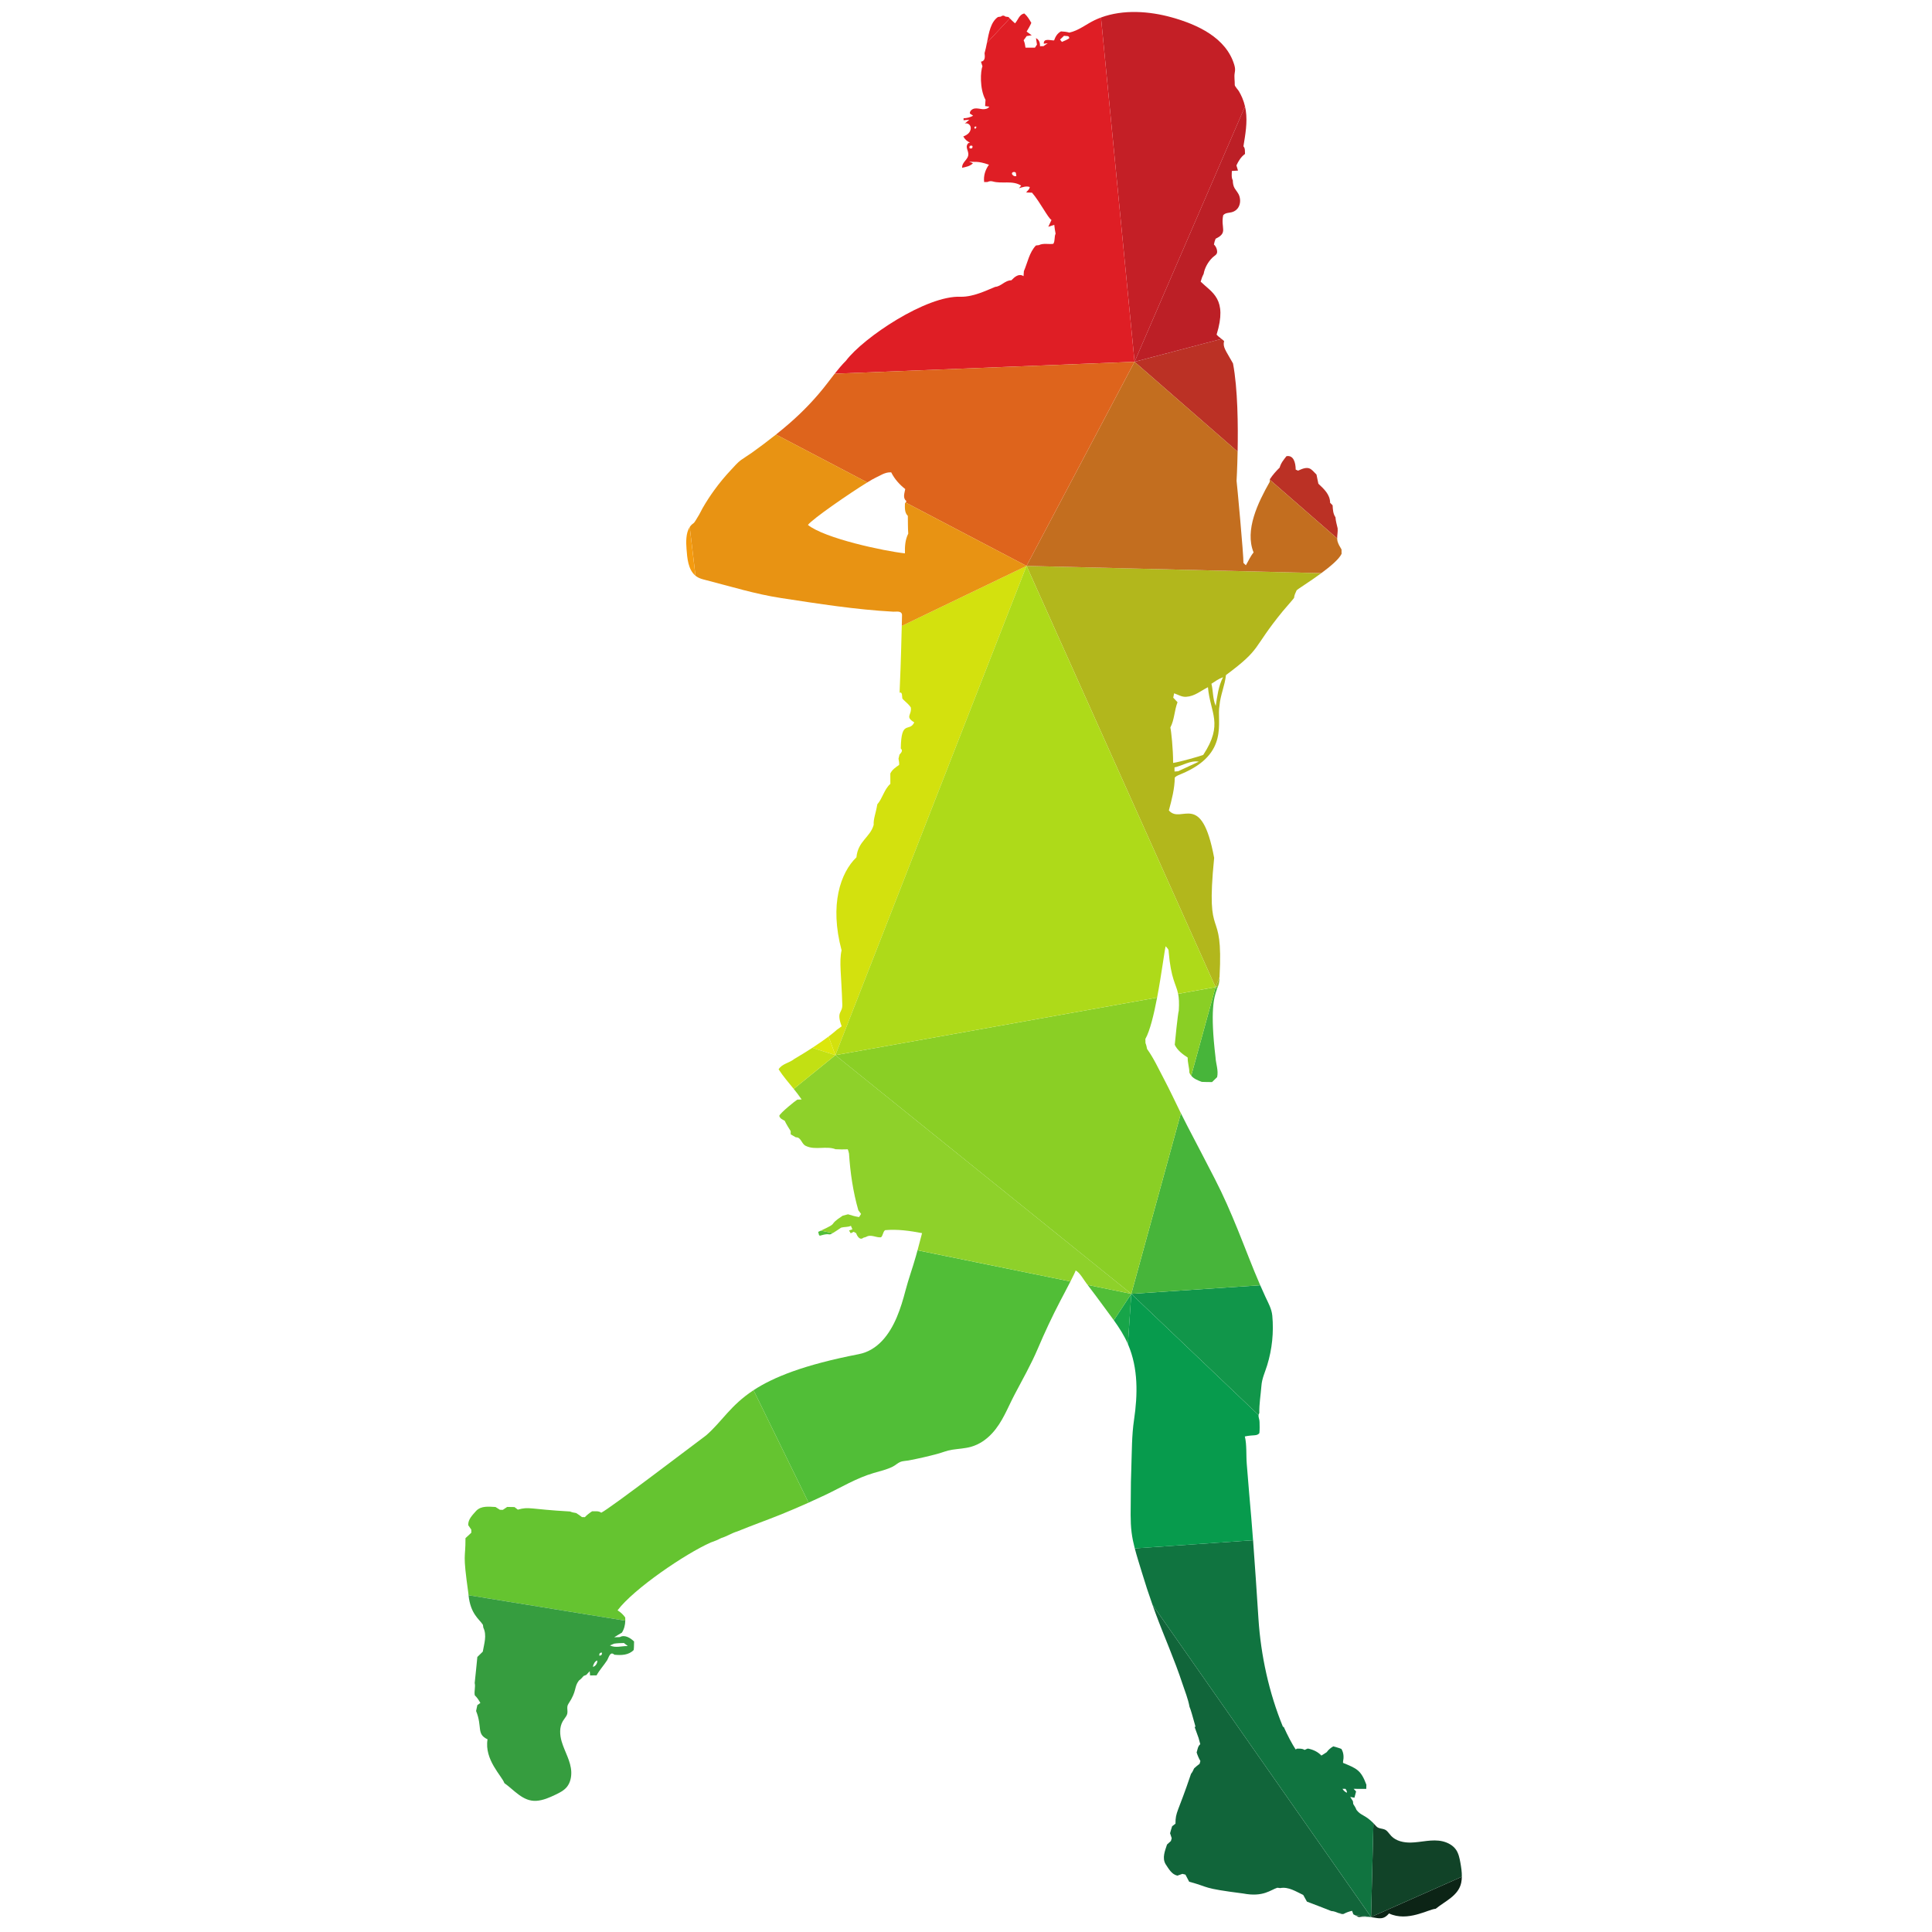 <?xml version="1.0" encoding="UTF-8"?>
<svg version="1.1" viewBox="0 0 800 800" xmlns="http://www.w3.org/2000/svg">
<defs>
<clipPath id="a">
<path d="m0 600h600v-600h-600z"/>
</clipPath>
</defs>
<g transform="matrix(1.333 0 0 -1.333 0 800)">
<g clip-path="url(#a)">
<g transform="translate(425.68 4.638)">
<path d="m0 0c0.568-0.068 1.074-0.154 1.536-0.229l-1.316 0.244z" fill="#0f311f"/>
</g>
<g transform="translate(427.22 4.409)">
<path d="m0 0c1.692-0.271 2.796-0.365 4.261 1.349 5.832-2.708 12.193 1.307 14.501 1.455 2.898 2.376 7.086 4.052 7.927 8.104 0.125 0.61 0.179 1.227 0.193 1.846l-28.198-12.511z" fill="#0c2416"/>
</g>
<g transform="translate(452.28 25.582)">
<path d="m0 0c-0.958 1.363-2.53 2.198-4.15 2.586-3.254 0.773-6.631-0.326-9.91-0.388-2.179-0.036-4.513 0.461-6.029 2.027-0.497 0.516-0.89 1.129-1.412 1.621-0.958 0.902-2.414 0.442-3.274 1.424-0.306 0.353-0.595 0.666-0.869 0.945l-0.734-29.145 28.198 12.511c0.032 1.47-0.198 2.953-0.457 4.404-0.258 1.4-0.552 2.849-1.363 4.015" fill="#114328"/>
</g>
<g transform="translate(417.25 5.53)">
<path d="m0 0c0.078 0.048 0.159 0.092 0.238 0.138l-1.59 0.19c0.437-0.157 0.881-0.293 1.352-0.328" fill="#12502f"/>
</g>
<g transform="translate(420.85 5.261)">
<path d="m0 0c0.399-0.208 0.799-0.416 1.209-0.621 1.463 0.174 2.636 0.115 3.621-2e-3l0.22 0.015z" fill="#12502f"/>
</g>
<g transform="translate(378.02 292.86)">
<path d="m0 0c0.146 0.389 0.284 0.733 0.401 1.067l-0.834-0.415z" fill="#72c32d"/>
</g>
<g transform="translate(415.52 436.03)">
<path d="m0 0c-0.258 1.142-0.602 2.272-0.675 3.445-0.767 1.092-0.81 2.431-0.885 3.702-0.196 0.202-0.588 0.608-0.779 0.803 6e-3 2.537-1.934 4.311-3.641 5.901-0.184 0.952-0.418 1.898-0.589 2.855-1.792 1.793-2.186 2.886-5.723 1.216-0.184 0.08-0.552 0.233-0.736 0.32-0.025 2.221-0.676 4.555-2.862 4.174-0.859-1.075-1.761-2.173-2.112-3.536-1.129-1.099-2.173-2.284-3.039-3.598-3e-3 -0.051-8e-3 -0.114-0.014-0.182l20.918-18.234c-0.024 1.047 0.234 2.092 0.137 3.134" fill="#bb3125"/>
</g>
<g transform="translate(384.45 459.85)">
<path d="m0 0c0.159 8.009 0.06 19.6-1.436 27.409-2.254 4.053-3.255 5.047-2.763 6.951-0.251 0.234-0.522 0.447-0.795 0.657l-27.028-7.105z" fill="#bb3125"/>
</g>
<g transform="translate(379.46 494.87)">
<path d="m0 0c-0.543 0.417-1.098 0.819-1.538 1.338 3.456 11.169-1.426 12.999-4.95 16.448 0.221 0.835 0.516 1.646 0.922 2.407 0.319 1.885 1.375 3.727 2.726 5.059 0.651 0.644 1.473 0.884 1.473 1.817 6e-3 0.798-0.393 1.72-1.001 2.247 0.104 0.621 0.276 1.229 0.521 1.805 3.955 1.903 1.524 3.199 2.353 7.294 0.693 0.823 1.793 0.7 2.732 0.959 0.89 0.245 1.645 0.834 2.075 1.657 0.528 0.983 0.565 2.186 0.247 3.254-0.308 1.02-0.964 1.652-1.499 2.524-0.418 0.693-0.565 1.626-0.565 2.437-0.479 0.909-0.32 1.946-0.295 2.923 0.633 0.048 1.265 0.086 1.909 0.122-0.166 0.54-0.312 1.081-0.491 1.608 0.639 1.357 1.419 2.666 2.67 3.556-0.065 0.81 0.111 1.719-0.49 2.376 0.596 3.684 1.277 7.355 0.737 11.094-0.062 0.433-0.149 0.863-0.247 1.289l-34.316-79.318z" fill="#bc1f26"/>
</g>
<g transform="translate(358 101.66)">
<path d="m0 0c0.308-0.869 0.618-1.736 0.937-2.6 2.709-7.331 5.908-14.427 8.35-21.864 0.769-2.339 1.793-4.795 2.217-7.231 0.331-0.682 1.074-3.291 1.879-6.244h-0.301c0.503-1.352 0.921-2.512 1.234-3.42 0.184-0.67 0.362-1.332 0.534-1.958-0.774-0.639-0.847-1.677-1.129-2.573 0.294-0.921 0.675-1.824 1.166-2.659-0.062-0.221-0.185-0.639-0.245-0.859-0.596-0.437-1.162-0.915-1.703-1.419-0.274-0.59-0.533-1.186-0.957-1.689-4.107-12.23-4.843-11.726-4.831-15.496-0.344-0.282-0.694-0.552-1.044-0.799-0.24-0.723-0.442-1.442-0.638-2.172 0.165-0.516 0.331-1.026 0.509-1.541-0.067-0.215-0.185-0.645-0.25-0.866-0.407-0.368-0.812-0.737-1.206-1.098-0.626-1.935-1.583-4.146-0.454-6.079 0.959-1.412 1.855-3.187 3.672-3.585 0.516 0.195 1.044 0.374 1.571 0.551 0.234-0.055 0.707-0.177 0.934-0.239 0.381-0.73 0.762-1.462 1.153-2.198 6.668-1.793 3.538-1.964 16.812-3.665 6.281-1.186 8.516 1.166 10.585 1.793 0.215-0.025 0.663-0.08 0.878-0.111 2.609 0.498 4.905-1.086 7.158-2.13 0.387-0.689 0.762-1.376 1.148-2.07 0 0 7.485-2.855 7.577-2.927 0.83-0.025 1.576-0.376 2.344-0.656l1.59-0.19c0.785 0.433 1.643 0.712 2.513 0.912 0.103-0.275 0.301-0.815 0.398-1.08 0.152-0.08 0.304-0.159 0.456-0.239l5.05-0.609z" fill="#11653a"/>
</g>
<g transform="translate(418.39 43.252)">
<path d="m0 0c-0.491 0.216-1.079 0.694-1.369 1.229h0.909c0.319-0.357 0.522-0.823 0.46-1.229m8.248-9.455c-2.656 2.711-3.818 2.246-5.275 4.139-0.246 0.651-0.602 1.252-0.995 1.817-0.031 0.222-0.081 0.663-0.105 0.884-0.288 0.442-0.558 0.878-0.829 1.321 0.326-0.061 0.982-0.185 1.308-0.246 0.16 0.65 0.332 1.302 0.509 1.952-0.269 0.258-0.515 0.528-0.761 0.805 1.307 0 2.616-6e-3 3.923-0.013 6e-3 0.442 0.018 0.871 0.032 1.301-1.684 4.556-3.01 5.035-7.245 6.778 0 0.117 0 0.234-6e-3 0.351 0.276 1.356 0.238 2.757-0.511 3.984-0.81 0.345-1.682 0.54-2.518 0.798-0.735-0.423-1.534-1.049-2.037-1.804-0.54-0.382-1.105-0.714-1.664-1.056-1.117 1.209-2.622 1.866-4.205 2.178-0.332-0.116-0.651-0.257-0.958-0.417-0.038 7e-3 -0.073 7e-3 -0.11 0.013-0.689 0.454-1.524 0.362-2.291 0.375-0.105-0.062-0.265-0.159-0.423-0.252-1.217 1.865-2.482 4.291-3.709 7.018h-0.233c-4.347 10.59-6.865 22.163-7.613 33.534-0.534 8.156-1.058 16.297-1.673 24.437l-36.746-2.529c0.659-2.553 1.49-5.085 2.232-7.554 1.005-3.341 2.095-6.66 3.262-9.949l67.907-97.01z" fill="#107440"/>
</g>
<g transform="translate(378.43 293.93)">
<path d="m0 0c0.177 0.505 0.305 0.985 0.339 1.561 0.023 0.397 0.046 0.783 0.066 1.16l-1.239-3.136z" fill="#9ab622"/>
</g>
<g transform="translate(386.75 567.08)">
<path d="m0 0c-0.213 0.926-0.502 1.833-0.876 2.708-0.302 0.7-0.645 1.375-1.026 2.025-0.234 0.406-1.302 1.536-1.289 1.948 0.036 1.234-0.228 2.511-0.013 3.733 0.173 0.938 0.159 1.509-0.122 2.474-2.536 8.521-11.543 12.58-19.426 14.784-6.934 1.936-15.068 2.53-21.991-0.036l10.427-106.95z" fill="#c41f26"/>
</g>
<g transform="translate(364.45 383.43)">
<path d="m0 0c0.098 0.455 0.185 0.902 0.282 1.351 1.245-0.423 2.444-1.223 3.819-1.075 2.542 0.159 4.506 1.873 6.68 2.972 0.712-8.092 4.911-11.352-1.468-21.035-0.828-0.356-7.362-2.216-9.35-2.486 0.013 4.26-0.59 9.94-0.86 10.997 1.29 2.461 1.229 5.304 2.229 7.857-0.436 0.479-0.884 0.953-1.332 1.419m15.472 6.354c-1.437-2.775-1.793-5.881-2.272-8.915-0.958 2.15-0.774 4.611-1.332 6.883 1.148 0.756 2.289 1.566 3.604 2.032m-13.95-29.212c-0.276-0.024-0.835-0.061-1.118-0.081 0 0.327-5e-3 0.965-0.011 1.285 2.523 0.521 4.923 2.234 7.557 1.774 0 0-6.403-2.966-6.428-2.978m11.623-67.062 1.239 3.136c1.258 23.307-4.43 9.29-1.675 37.016-3.954 21.305-10.204 10.266-14.067 14.741 0.904 3.341 1.787 6.735 1.836 10.204 0.522 0.602 1.339 0.792 2.033 1.13 15.096 6.269 10.904 16.289 11.856 21.219 0.264 3.248 1.676 6.25 2.007 9.486 11.341 8.435 7.933 7.951 17.603 19.788 5.685 6.667 2.381 2.462 4.347 6.532 0.162 0.295 4.023 2.657 7.677 5.343l-91.568 2.248z" fill="#b2b71c"/>
</g>
<g transform="translate(388.08 135.75)">
<path d="m0 0c-0.264 3.186-0.527 6.38-0.785 9.565-0.234 2.789 0.043 6.011-0.603 8.621 2.714 0.583 3.771 0.038 4.52 1.043 0.11 1.142 0.086 2.297 0.049 3.438 0.019 0.733-0.389 1.459-0.308 2.161l-39.534 37.651-1.053-15.591c0.025-0.059 0.054-0.118 0.078-0.177 3.144-7.38 2.984-15.54 1.83-23.338-0.724-4.893-0.663-9.682-0.835-14.631-0.123-3.161-0.184-6.323-0.178-9.491 6e-3 -3.622-0.203-7.269 0.252-10.873 0.207-1.657 0.56-3.316 0.986-4.966l36.746 2.529c-0.353 4.686-0.734 9.371-1.165 14.059" fill="#079b4d"/>
</g>
<g transform="translate(390.96 160.58)">
<path d="m0 0c0.025 0.209 0.092 0.416 0.228 0.62-0.055 2.862 0.436 5.643 0.657 8.48 0.173 2.295 1.105 4.156 1.781 6.36 1.535 4.973 2.081 10.241 1.596 15.411-0.197 2.118-1.24 3.936-2.137 5.857-0.558 1.192-1.089 2.391-1.612 3.593l-40.047-2.67z" fill="#11964a"/>
</g>
<g transform="translate(370.04 266)">
<path d="m0 0c0.816-0.977 2.069-1.469 3.277-1.92 1.056-0.049 2.124-0.06 3.193-0.06 0.515 0.515 1.044 1.03 1.572 1.528 0.473 2.118-0.393 4.138-0.504 6.225-1.716 14.439-0.471 18.641 0.451 21.084l-0.432 0.653z" fill="#47b53a"/>
</g>
<g transform="translate(391.47 200.9)">
<path d="m0 0c-2.473 5.687-4.623 11.476-6.965 17.232-2.198 5.41-4.475 10.665-7.152 15.848-2.806 5.451-5.679 10.959-8.497 16.349-0.696 1.325-1.366 2.661-2.026 4.001l-15.407-56.1z" fill="#47b53a"/>
</g>
<g transform="translate(318.88 424.36)">
<path d="m0 0 91.568-2.248c2.814 2.068 5.506 4.33 6.296 5.991-0.011 0.454-0.011 0.915-0.017 1.362-0.498 0.823-1.008 1.659-1.259 2.592-0.06 0.279-0.081 0.559-0.088 0.838l-20.918 18.234c-0.018-0.227-0.039-0.52-0.053-0.69-3.611-6.373-7.822-14.944-4.998-21.907-1.007-1.196-1.609-2.652-2.394-3.978-0.191 0.185-0.577 0.553-0.762 0.737 0.1 2.057-2.038 25.049-2.131 25.504 0 0 0.22 3.741 0.326 9.061l-32.021 27.912z" fill="#c36e1f"/>
<path d="m0 0-38.76-18.647c-0.554-23.638-0.984-20.616-0.326-20.686 0.54-0.276 0.343-1.013 0.49-1.511-0.368-0.478 1.787-1.707 2.653-3.136 0.356-2.359-1.916-2.844 1.069-4.624-1.56-3.236-4.065 1.068-4.189-8.128 0.798-0.677 0.074-1.333-0.398-1.879-0.111-0.418-0.215-0.836-0.313-1.265 0.11-0.639 0.264-1.29 0.189-1.947-1.055-0.731-2.16-1.462-2.731-2.671 0.024-1.067 0.024-2.136 0.012-3.216-1.934-1.707-2.382-4.421-4.052-6.356-0.491-2.928-1.229-4.427-1.13-6.378-1.08-3.905-4.881-4.998-5.354-10.081-4.948-4.777-8.411-14.681-4.617-28.875-0.798-3.58-0.055-7.67 0.221-16.767 0.142-2.929-1.983-1.991-0.197-6.847-0.478-0.374-0.969-0.736-1.478-1.068 0 0-0.75-0.727-2.581-2.107l2.109-5.791z" fill="#d3e10e"/>
</g>
<g transform="translate(351.42 198.23)">
<path d="m0 0 15.407 56.1c-1.761 3.581-3.443 7.194-5.305 10.728-1.645 3.101-3.144 6.392-5.195 9.24-0.128 0.626-0.245 1.253-0.498 1.837-0.023 0.435-0.03 0.853-0.036 1.283 1.417 2.485 2.65 7.599 3.648 12.845l-99.947-17.888z" fill="#8acf25"/>
</g>
<g transform="translate(365.97 291.43)">
<path d="m0 0c0.253-1.256 0.358-2.813 0.2-5.27-0.227-0.331-1.247-10.192-1.247-10.56 0.83-1.744 2.44-2.935 4.017-3.966-0.043-1.584 0.514-3.107 0.527-4.691 0.149-0.359 0.345-0.669 0.572-0.942l7.557 27.51z" fill="#8acf25"/>
</g>
<g transform="translate(318.88 424.36)">
<path d="m0 0-59.383-151.98 99.947 17.889c1.392 7.309 2.326 14.877 2.658 15.949 0.368-0.491 0.994-0.92 0.921-1.633 0.737-8.748 2.308-10.005 2.943-13.149l11.626 2.081z" fill="#aeda19"/>
</g>
<g transform="translate(313.25 594.87)">
<path d="m0 0c-0.227 0.031-0.669 0.092-0.89 0.117-0.492 0.399-0.982 0.406-1.473 6e-3 -0.222-0.031-0.663-0.092-0.885-0.123-2.242-1.559-2.792-4.787-3.433-8.046l7.107 7.618c-0.142 0.143-0.288 0.282-0.426 0.428" fill="#e31d25"/>
</g>
<g transform="translate(346 190.03)">
<path d="m0 0c1.669-2.332 3.22-4.729 4.371-7.385l1.053 15.592z" fill="#17a549"/>
</g>
<g transform="translate(337.86 201)">
<path d="m0 0c1.75-2.29 3.465-4.602 5.165-6.922 0.992-1.351 2.002-2.688 2.974-4.048l5.424 8.207z" fill="#51be37"/>
</g>
<g transform="translate(284.51 209.93)">
<path d="m0 0c-1.001-3.586-2.285-7.049-3.218-10.615-0.736-2.819-1.565-5.625-2.701-8.307-2.229-5.274-5.882-10.358-11.837-11.513-17.147-3.325-26.594-7.198-32.678-11.191l17.1-34.93c1.719 0.772 3.433 1.556 5.134 2.364 5.022 2.382 9.701 5.262 15.079 6.84 1.983 0.577 4.028 1.043 5.888 1.959 0.854 0.417 1.604 1.184 2.475 1.516 0.736 0.282 1.688 0.276 2.468 0.423 3.008 0.571 5.998 1.253 8.964 2.045 1.535 0.418 2.959 1.037 4.542 1.283 1.978 0.313 3.998 0.375 5.944 0.927 2.554 0.731 4.728 2.241 6.521 4.181 3.229 3.505 4.752 7.786 6.924 11.929 2.476 4.709 5.153 9.412 7.24 14.312 2.161 5.071 4.457 10.009 7.017 14.901 0.187 0.358 1.841 3.468 3.146 6.025l-47.507 9.676c-0.168-0.609-0.33-1.218-0.501-1.825" fill="#51be37"/>
</g>
<g transform="translate(254.15 217.48)">
<path d="m0 0c0.208-0.368 0.098-1.455 0.823-1.105 3.165 0.924 2.088-0.24 3.737 0.736l-3.719 0.756c-0.262-0.121-0.538-0.248-0.841-0.387" fill="#51be37"/>
</g>
<g transform="translate(332.13 588.24)">
<path d="m0 0c-0.706-0.466-1.498-0.767-2.26-1.111-0.147 0.184-0.435 0.553-0.577 0.73 0.411 0.393 0.822 0.787 1.24 1.186 0.59-0.172 1.732 0.159 1.597-0.805m-17.695-42.289c-0.43 0.711 0.761 1.061 1.13 0.514 0.036-0.251 0.111-0.754 0.153-1.006-0.522-0.147-0.944 0.019-1.283 0.492m-11.763 14.764c1.375 0.689 0.05-1.521 0 0m-0.688-6.605c-0.774-0.24-1.019 0-0.724 0.725 0.773 0.233 1.013-7e-3 0.724-0.725m40.02 40.608c-0.672-0.249-1.332-0.525-1.979-0.835-2.633-1.265-4.949-3.23-7.852-3.862-0.841 0.251-1.713 0.332-2.585 0.38-1.13-0.571-1.744-1.652-2.148-2.805-1.113-0.049-3.323 0.81-3.194-1.031 0.308 0.036 0.908 0.116 1.21 0.153-0.436-0.301-0.872-0.608-1.302-0.903-0.276-0.012-0.829-0.012-1.098-0.018 0.036 1.025-0.246 2.031-1.241 2.51 0.098-0.675 0.203-1.338 0.307-2.013-0.16-0.233-0.472-0.712-0.626-0.946h-2.941c-0.105 0.786-0.238 1.578-0.571 2.303 0.307 0.43 0.626 0.865 0.946 1.295 0.393 0.061 1.166 0.184 1.559 0.245-0.528 0.394-1.074 0.756-1.585 1.155 0.53 0.872 1.057 1.756 1.462 2.696-0.602 1.056-1.234 2.112-2.161 2.915-1.597-0.251-1.939-2.013-2.898-3.057-0.57 0.494-1.111 1.01-1.631 1.542l-7.107-7.617c-0.211-1.078-0.433-2.158-0.729-3.184 0.11-1.055 0.295-2.437-1.118-2.652 0.159-0.484 0.319-0.97 0.468-1.461-0.603-1.313-0.959-6.931 0.945-10.394-0.038-0.645-0.081-1.29-0.123-1.934 0.435-0.062 0.872-0.124 1.302-0.185-0.43-0.675-1.352-0.841-2.15-0.773-0.792 0.073-1.59 0.319-2.381 0.203-0.794-0.118-1.597-0.768-1.499-1.567 0.331-0.22 0.669-0.447 1.007-0.675-0.908-0.497-1.94-0.773-2.971-0.792v-0.62c0.595 0.062 1.191 0.123 1.786 0.185-0.473-0.412-0.952-0.817-1.43-1.229 0.662 0.301 1.492-0.135 1.756-0.803 0.269-0.67 0.049-1.462-0.411-2.021-0.461-0.553-1.118-0.902-1.788-1.16 0.448-0.865 1.216-1.565 2.13-1.934-0.687 0.092-1.135-0.773-1.049-1.461s0.461-1.327 0.485-2.02c0.068-1.824-2.032-2.444-1.921-4.323 1.197 0.283 2.474 0.473 3.352 1.412-0.301 0.136-0.909 0.412-1.209 0.547 1.798-0.332 2.412 0.332 6.182-1.001-1.13-1.571-1.745-3.444-1.485-5.391 0.257 7e-3 0.778 0.02 1.042 0.025 0.51 0.264 1.039 0.325 1.584 0.179 2.911-0.848 6.183 0.417 8.866-1.315l-0.663-0.798c1.062 0.313 2.21 0.755 3.327 0.381-0.036-0.737-0.717-1.154-1.117-1.701 0.608-0.025 1.216-0.049 1.83-0.067 2.597-3.033 4.924-7.828 6.042-8.479-0.332-0.706-0.664-1.412-0.995-2.119 0.627 0.184 1.24 0.393 1.861 0.608 0.085-0.92 0.226-1.835 0.41-2.745-0.465-0.994-0.11-2.258-0.711-3.155-1.486-0.209-3.082 0.289-4.47-0.406-0.234-0.03-0.7-0.079-0.934-0.11-2.075-2.186-2.578-5.293-3.733-7.969-0.042-0.522-0.073-1.044-0.111-1.559-1.461 0.958-2.798-0.259-3.788-1.289-1.97 0.036-3.125-1.892-5.015-2.039-1.719-0.626-6.471-3.156-10.708-3.07-10.603 0.503-30.243-12.697-35.634-19.855-1.269-1.269-2.411-2.64-3.516-4.045l93.146 3.7z" fill="#df1e25"/>
</g>
<g transform="translate(271.82 451.67)">
<path d="m0 0c1.608 0.742 3.149 1.878 5.022 1.75 1.019-2.064 2.567-3.776 4.359-5.195-0.22-1.319-0.871-2.738 0.381-3.782-0.071-0.095-0.177-0.243-0.279-0.385l37.573-19.702 33.549 63.408-93.146-3.699c-0.777-0.989-1.536-1.993-2.304-2.993-3.512-4.574-7.461-8.712-11.819-12.494-1.344-1.166-2.715-2.3-4.107-3.411l28.361-14.871c1.065 0.653 1.908 1.137 2.41 1.374" fill="#de641c"/>
</g>
<g transform="translate(259.5 272.38)">
<path d="m0 0-12.945-10.483c0.859-1.062 1.697-2.137 2.457-3.274-0.337-0.018-1.013-0.049-1.351-0.061-0.638-0.381-5.261-4.101-5.586-5.023 0.172-0.834 0.994-1.166 1.67-1.522 0.546-1.118 1.185-2.18 1.866-3.224 0-0.257 0.012-0.768 0.019-1.025 0.521-0.301 1.049-0.601 1.583-0.909 1.714 0.068 1.749-2.154 3.175-2.701 2.873-1.368 6.275 0.123 9.173-1.001 1.265-0.08 2.528-0.067 3.794-0.024 0.159-0.424 0.288-0.866 0.38-1.32 0.387-5.944 1.253-11.886 2.898-17.622 0.283-0.368 0.564-0.749 0.847-1.129-0.147-0.246-0.46-0.737-0.614-0.982-1.166 0.184-2.314 0.49-3.431 0.865-0.547-0.141-1.1-0.288-1.64-0.423-5.162-3.373-0.692-1.817-6.796-4.648l3.718-0.756c0.519 0.307 1.307 0.823 2.587 1.69 0.988 0.276 2.07 0.091 3.02 0.557 0.167-0.355 0.326-0.711 0.467-1.079-0.258-0.093-0.78-0.283-1.044-0.375 0.129-0.215 0.381-0.644 0.511-0.866 0.226 0.124 0.674 0.356 0.902 0.467 0.196-0.099 0.589-0.314 0.786-0.424 0.318-0.909 1.16-2.358 2.265-1.418 0.202 0.061 0.608 0.184 0.81 0.232 1.492 0.947 3.088-0.256 4.648-0.11 0.675 0.59 0.559 1.677 1.271 2.224 3.85 0.355 7.705-0.203 11.487-0.921-0.447-1.783-0.922-3.561-1.408-5.334l47.507-9.676c0.934 1.832 1.689 3.381 1.594 3.43 1.314-0.681 2.463-2.836 3.328-3.967 0.139-0.182 0.276-0.367 0.416-0.55l13.562-2.763z" fill="#8ed12a"/>
</g>
<g transform="translate(281.31 444.06)">
<path d="m0 0c-0.075-0.104-0.147-0.205-0.2-0.278-0.025-1.351-0.165-2.843 0.897-3.892 0.042-1.831-0.012-3.672 0.129-5.501-0.964-1.904-1.093-4.047-1.026-6.134-6.465 0.7-24.963 4.647-30.139 8.835 1.466 1.909 12.941 9.83 18.447 13.207l-28.362 14.872c-2.453-1.958-4.971-3.84-7.522-5.67-1.081-0.772-2.26-1.462-3.321-2.229-1.112-0.803-2.088-1.983-3.033-2.977-1.916-2.027-3.709-4.187-5.348-6.459-1.277-1.762-2.462-3.591-3.555-5.483-0.527-0.915-0.958-1.94-1.547-2.812-0.332-0.473-0.891-1.657-1.345-1.958-0.466-0.311-0.836-0.706-1.132-1.156l1.792-15.116c0.147-0.121 0.3-0.236 0.463-0.342 0.78-0.51 1.702-0.749 2.604-0.976 7.827-1.996 15.528-4.402 23.527-5.618 11.519-1.756 23.22-3.611 34.837-4.236 0.933-0.05 2.579 0.368 2.725-0.971-0.026-1.212-0.052-2.361-0.077-3.455l38.759 18.647z" fill="#e89313"/>
</g>
<g transform="translate(257.39 278.17)">
<path d="m0 0c-1.195-0.902-2.85-2.08-5.06-3.519l7.169-2.272z" fill="#dce70b"/>
</g>
<g transform="translate(219.32 154.25)">
<path d="m0 0c-4.611-3.431-29.956-22.765-32.552-23.999-0.829 0.625-1.874 0.405-2.831 0.442-0.817-0.521-1.584-1.124-2.265-1.824-0.222 7e-3 -0.664 7e-3 -0.891 0.013-0.577 0.46-1.191 0.877-1.817 1.264-0.642 0.111-1.287 0.203-1.882 0.479-12.882 0.73-12.583 1.579-16.221 0.577-0.365 0.252-0.716 0.523-1.047 0.799-0.755 0.03-1.508 0.043-2.262 0.043-0.452-0.302-0.903-0.602-1.352-0.908-0.23 0.011-0.675 0.011-0.902 0.017-0.46 0.295-0.923 0.583-1.378 0.872-2.026 0.092-4.414 0.436-5.979-1.173-1.112-1.289-2.586-2.622-2.491-4.481 0.323-0.449 0.636-0.902 0.946-1.375 6e-3 -0.233 0.015-0.719 0.015-0.958-0.608-0.56-1.213-1.124-1.818-1.695 0.032-6.901-0.958-3.929 0.904-17.179 0.014-0.188 0.031-0.372 0.052-0.552l48.688-7.907c7e-3 0.331 3e-3 0.661-0.022 0.993-0.627 0.921-1.449 1.652-2.382 2.222 4.991 6.656 21.046 17.585 28.966 21.084 1.105 0.369 2.174 0.81 3.205 1.357 1.738 0.516 3.266 1.554 5.01 2.069 4.537 1.867 9.173 3.495 13.729 5.336 2.834 1.147 5.643 2.357 8.433 3.61l-17.1 34.93c-7.249-4.756-9.726-9.682-14.756-14.056" fill="#65c430"/>
</g>
<g transform="translate(185.52 84.345)">
<path d="m0 0c0.159-0.779-0.565-1.884-1.357-1.971 0.11 0.726 0.645 1.769 1.357 1.971m1.449 2.463c0.111-0.614-0.154-0.94-0.786-0.983-0.11 0.639 0.16 0.964 0.786 0.983m3.77 2.757c1.019 0.153 2.05 0.19 3.081 0.202 0.399-0.318 0.798-0.626 1.204-0.951-1.873 0.073-3.77-0.676-5.562 0.202 0.429 0.184 0.847 0.375 1.277 0.547m-40.725 5.863c0.03-0.214 0.095-0.657 0.123-0.872 1.17-2.395 0.246-5.022-0.169-7.472-0.558-0.547-1.124-1.098-1.688-1.652 0 0-0.784-7.975-0.823-8.08 0.3-1.264-0.225-2.541 0.027-3.824 0.712-0.682 1.265-1.505 1.735-2.382-0.239-0.165-0.706-0.497-0.939-0.663-0.133-0.603-0.268-1.21-0.39-1.83 2.041-5.053 6e-3 -7.117 3.561-8.798-1.072-6.336 4.479-11.408 5.225-13.606 3.06-2.161 5.78-5.759 9.915-5.501 2.094 0.129 4.062 0.995 5.956 1.904 1.286 0.613 2.602 1.277 3.514 2.37 1.066 1.282 1.452 3.02 1.397 4.69-0.112 3.34-2.066 6.311-2.981 9.455-0.611 2.088-0.749 4.469 0.366 6.348 0.362 0.615 0.85 1.155 1.185 1.787 0.616 1.167-0.209 2.443 0.516 3.531 2.775 4.174 1.685 5.169 3.279 7.268 0.564 0.413 1.049 0.915 1.485 1.443 0.208 0.087 0.627 0.253 0.829 0.332 0.35 0.387 0.699 0.774 1.056 1.149 0.031-0.332 0.079-0.995 0.104-1.327 0.675 0.018 1.351 0.025 2.021 0.025 0.926 1.681 2.252 3.101 3.29 4.703 0.51 0.86 0.921 2.922 2.235 1.713 2.075-0.228 4.475-0.16 6.01 1.467 0.111 0.885 0.081 1.767 0.111 2.64-1.105 1.086-2.897 2.222-4.408 1.363-0.589-0.018-1.167-0.043-1.756-0.062 0.779 0.504 1.572 0.983 2.383 1.444 0.725 1.127 1.023 2.408 1.053 3.715l-48.689 7.908c0.626-5.912 3.349-7.411 4.467-9.186" fill="#369d3f"/>
</g>
<g transform="translate(213.26 429.62)">
<path d="m0 0c0.208-2.789 0.471-6.407 2.778-8.31l-1.792 15.117c-1.237-1.882-1.144-4.762-0.986-6.807" fill="#f59b0f"/>
</g>
<g transform="translate(252.33 274.65)">
<path d="m0 0c-1.574-1.022-3.428-2.178-5.597-3.455-1.517-1.246-3.825-1.474-4.869-3.218 1.398-2.154 3.081-4.091 4.69-6.082l12.944 10.483z" fill="#c2e013"/>
</g>
</g>
</g>
</svg>
